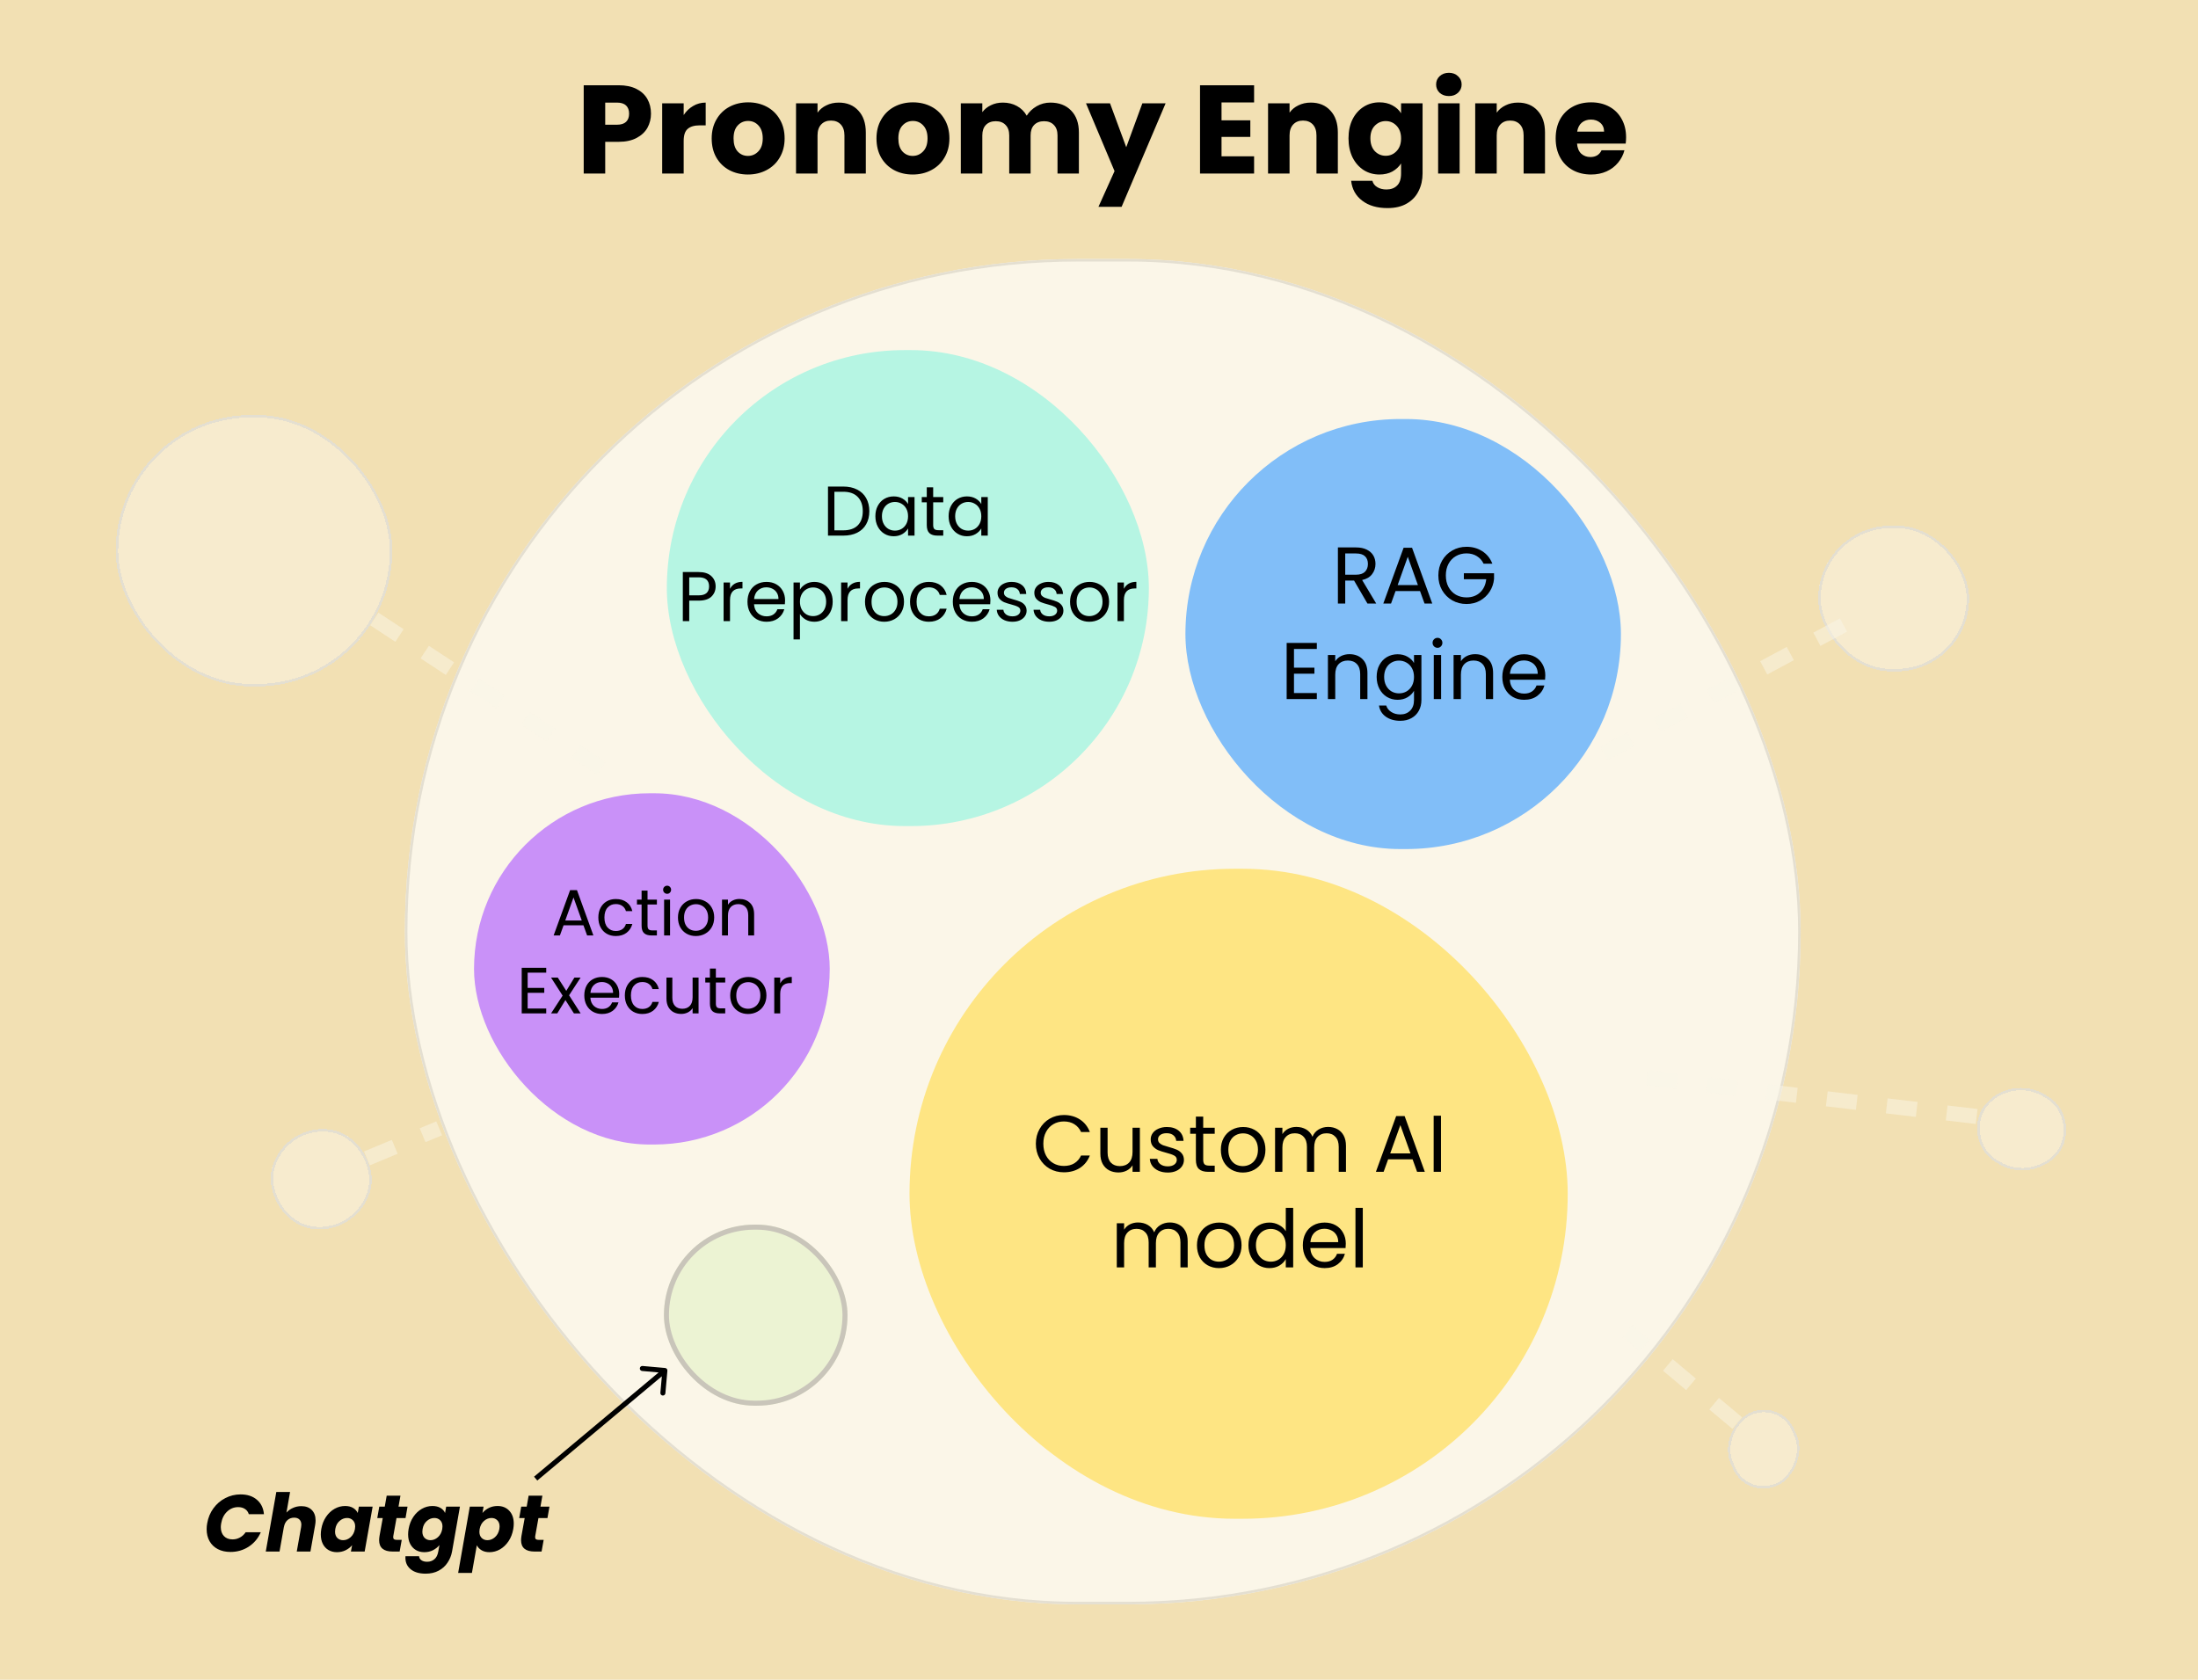 <svg width="874" height="668" viewBox="0 0 874 668" fill="none" xmlns="http://www.w3.org/2000/svg">
<rect width="874" height="668" fill="#F2E0B3"/>
<g opacity="0.7" filter="url(#filter0_d_31277_2918)">
<rect x="161" y="99" width="555" height="535" rx="267.5" fill="white"/>
<rect x="161.5" y="99.5" width="554" height="534" rx="267" stroke="#DEDEDE"/>
</g>
<g opacity="0.7" filter="url(#filter1_d_31277_2918)">
<rect x="723" y="205" width="60" height="58" rx="29" fill="white" fill-opacity="0.5" shape-rendering="crispEdges"/>
<rect x="723.5" y="205.5" width="59" height="57" rx="28.5" stroke="#DEDEDE" shape-rendering="crispEdges"/>
</g>
<g opacity="0.7" filter="url(#filter2_d_31277_2918)">
<rect x="46" y="161" width="110" height="108" rx="54" fill="white" fill-opacity="0.5" shape-rendering="crispEdges"/>
<rect x="46.5" y="161.5" width="109" height="107" rx="53.5" stroke="#DEDEDE" shape-rendering="crispEdges"/>
</g>
<g opacity="0.2" filter="url(#filter3_d_31277_2918)">
<rect x="264" y="483" width="73" height="72" rx="36" fill="#B0E57C"/>
<rect x="265" y="484" width="71" height="70" rx="35" stroke="black" stroke-width="2"/>
</g>
<path d="M82.393 605.736C82.777 603.517 83.599 601.544 84.857 599.816C86.137 598.067 87.716 596.712 89.593 595.752C91.471 594.771 93.497 594.28 95.673 594.28C98.34 594.28 100.494 594.984 102.137 596.392C103.801 597.8 104.74 599.72 104.953 602.152H98.937C98.66 601.235 98.148 600.541 97.401 600.072C96.676 599.581 95.78 599.336 94.713 599.336C93.028 599.336 91.567 599.923 90.329 601.096C89.092 602.248 88.302 603.795 87.961 605.736C87.855 606.333 87.801 606.856 87.801 607.304C87.801 608.797 88.217 609.981 89.049 610.856C89.881 611.731 91.022 612.168 92.473 612.168C93.519 612.168 94.489 611.923 95.385 611.432C96.302 610.941 97.07 610.237 97.689 609.32H103.705C102.638 611.752 101.028 613.672 98.873 615.08C96.719 616.467 94.308 617.16 91.641 617.16C89.721 617.16 88.046 616.787 86.617 616.04C85.188 615.293 84.089 614.237 83.321 612.872C82.553 611.507 82.169 609.917 82.169 608.104C82.169 607.293 82.244 606.504 82.393 605.736ZM119.824 598.952C121.573 598.952 122.949 599.453 123.952 600.456C124.976 601.459 125.488 602.856 125.488 604.648C125.488 605.245 125.424 605.885 125.296 606.568L123.44 617H118L119.728 607.304C119.792 606.941 119.824 606.621 119.824 606.344C119.824 605.448 119.568 604.755 119.056 604.264C118.565 603.773 117.872 603.528 116.976 603.528C115.909 603.528 115.013 603.859 114.288 604.52C113.563 605.181 113.093 606.109 112.88 607.304V607.24L111.152 617H105.68L109.872 593.32H115.344L113.904 601.512C114.608 600.723 115.472 600.104 116.496 599.656C117.52 599.187 118.629 598.952 119.824 598.952ZM127.755 608.04C128.075 606.205 128.704 604.595 129.643 603.208C130.581 601.821 131.712 600.755 133.035 600.008C134.357 599.261 135.755 598.888 137.227 598.888C138.485 598.888 139.541 599.144 140.395 599.656C141.248 600.168 141.867 600.84 142.251 601.672L142.699 599.144H148.171L145.003 617H139.531L140.011 614.472C139.328 615.304 138.464 615.976 137.419 616.488C136.373 617 135.221 617.256 133.963 617.256C132.704 617.256 131.584 616.968 130.603 616.392C129.643 615.816 128.896 615.005 128.363 613.96C127.829 612.893 127.563 611.645 127.563 610.216C127.563 609.533 127.627 608.808 127.755 608.04ZM141.131 608.072C141.195 607.688 141.227 607.336 141.227 607.016C141.227 605.971 140.917 605.149 140.299 604.552C139.701 603.955 138.933 603.656 137.995 603.656C136.907 603.656 135.915 604.051 135.019 604.84C134.123 605.608 133.557 606.675 133.323 608.04C133.259 608.424 133.227 608.776 133.227 609.096C133.227 610.141 133.525 610.973 134.123 611.592C134.741 612.189 135.509 612.488 136.427 612.488C137.515 612.488 138.507 612.093 139.403 611.304C140.299 610.515 140.875 609.437 141.131 608.072ZM156.385 610.856C156.364 610.963 156.353 611.101 156.353 611.272C156.353 611.656 156.46 611.933 156.673 612.104C156.908 612.275 157.281 612.36 157.793 612.36H159.745L158.913 617H156.129C152.545 617 150.753 615.496 150.753 612.488C150.753 612.04 150.807 611.475 150.913 610.792L152.193 603.688H150.017L150.817 599.144H152.993L153.761 594.792H159.233L158.465 599.144H162.049L161.249 603.688H157.665L156.385 610.856ZM171.945 598.888C173.204 598.888 174.271 599.144 175.145 599.656C176.02 600.168 176.628 600.84 176.969 601.672L177.417 599.144H182.889L179.753 616.968C179.455 618.611 178.857 620.093 177.961 621.416C177.087 622.76 175.903 623.827 174.409 624.616C172.937 625.405 171.22 625.8 169.257 625.8C166.612 625.8 164.575 625.171 163.145 623.912C161.716 622.675 161.076 620.989 161.225 618.856H166.633C166.697 619.539 167.007 620.072 167.561 620.456C168.137 620.861 168.895 621.064 169.833 621.064C170.964 621.064 171.924 620.733 172.713 620.072C173.503 619.432 174.025 618.397 174.281 616.968L174.729 614.44C174.047 615.272 173.183 615.955 172.137 616.488C171.113 617 169.972 617.256 168.713 617.256C167.455 617.256 166.335 616.968 165.353 616.392C164.393 615.816 163.636 614.995 163.081 613.928C162.548 612.861 162.281 611.613 162.281 610.184C162.281 609.523 162.345 608.808 162.473 608.04C162.793 606.205 163.423 604.595 164.361 603.208C165.3 601.821 166.431 600.755 167.753 600.008C169.076 599.261 170.473 598.888 171.945 598.888ZM175.849 608.072C175.913 607.688 175.945 607.336 175.945 607.016C175.945 605.971 175.636 605.149 175.017 604.552C174.42 603.955 173.652 603.656 172.713 603.656C171.625 603.656 170.633 604.051 169.737 604.84C168.841 605.608 168.276 606.675 168.041 608.04C167.977 608.424 167.945 608.776 167.945 609.096C167.945 610.141 168.244 610.973 168.841 611.592C169.46 612.189 170.228 612.488 171.145 612.488C172.233 612.488 173.225 612.093 174.121 611.304C175.017 610.515 175.593 609.437 175.849 608.072ZM191.84 601.672C192.523 600.84 193.376 600.168 194.4 599.656C195.445 599.144 196.597 598.888 197.856 598.888C199.776 598.888 201.323 599.517 202.496 600.776C203.691 602.035 204.288 603.741 204.288 605.896C204.288 606.557 204.224 607.272 204.096 608.04C203.776 609.875 203.147 611.496 202.208 612.904C201.269 614.291 200.139 615.368 198.816 616.136C197.493 616.883 196.096 617.256 194.624 617.256C193.387 617.256 192.341 617 191.488 616.488C190.635 615.976 190.005 615.315 189.6 614.504L187.648 625.512H182.176L186.816 599.144H192.288L191.84 601.672ZM198.56 608.04C198.624 607.677 198.656 607.347 198.656 607.048C198.656 605.981 198.347 605.149 197.728 604.552C197.131 603.955 196.363 603.656 195.424 603.656C194.336 603.656 193.344 604.051 192.448 604.84C191.552 605.629 190.976 606.707 190.72 608.072C190.656 608.456 190.624 608.808 190.624 609.128C190.624 610.173 190.923 610.995 191.52 611.592C192.117 612.189 192.885 612.488 193.824 612.488C194.912 612.488 195.904 612.093 196.8 611.304C197.717 610.493 198.304 609.405 198.56 608.04ZM212.823 610.856C212.802 610.963 212.791 611.101 212.791 611.272C212.791 611.656 212.898 611.933 213.111 612.104C213.346 612.275 213.719 612.36 214.231 612.36H216.183L215.351 617H212.567C208.983 617 207.191 615.496 207.191 612.488C207.191 612.04 207.244 611.475 207.351 610.792L208.631 603.688H206.455L207.255 599.144H209.431L210.199 594.792H215.671L214.903 599.144H218.487L217.687 603.688H214.103L212.823 610.856Z" fill="black"/>
<g opacity="0.7" filter="url(#filter4_d_31277_2918)">
<rect x="471.367" y="162.634" width="173.164" height="171.015" rx="85.508" fill="#4DA6FF"/>
</g>
<path d="M543.739 240L538.427 230.88H534.907V240H531.995V217.696H539.195C540.881 217.696 542.299 217.984 543.451 218.56C544.625 219.136 545.499 219.915 546.075 220.896C546.651 221.877 546.939 222.997 546.939 224.256C546.939 225.792 546.491 227.147 545.595 228.32C544.721 229.493 543.398 230.272 541.627 230.656L547.227 240H543.739ZM534.907 228.544H539.195C540.774 228.544 541.958 228.16 542.747 227.392C543.537 226.603 543.931 225.557 543.931 224.256C543.931 222.933 543.537 221.909 542.747 221.184C541.979 220.459 540.795 220.096 539.195 220.096H534.907V228.544ZM564.648 235.04H554.92L553.128 240H550.056L558.12 217.824H561.48L569.512 240H566.44L564.648 235.04ZM563.816 232.672L559.784 221.408L555.752 232.672H563.816ZM589.923 224.16C589.304 222.859 588.408 221.856 587.235 221.152C586.061 220.427 584.696 220.064 583.139 220.064C581.581 220.064 580.173 220.427 578.915 221.152C577.677 221.856 576.696 222.88 575.971 224.224C575.267 225.547 574.915 227.083 574.915 228.832C574.915 230.581 575.267 232.117 575.971 233.44C576.696 234.763 577.677 235.787 578.915 236.512C580.173 237.216 581.581 237.568 583.139 237.568C585.315 237.568 587.107 236.917 588.515 235.616C589.923 234.315 590.744 232.555 590.979 230.336H582.083V227.968H594.083V230.208C593.912 232.043 593.336 233.728 592.355 235.264C591.373 236.779 590.083 237.984 588.483 238.88C586.883 239.755 585.101 240.192 583.139 240.192C581.069 240.192 579.181 239.712 577.475 238.752C575.768 237.771 574.413 236.416 573.411 234.688C572.429 232.96 571.939 231.008 571.939 228.832C571.939 226.656 572.429 224.704 573.411 222.976C574.413 221.227 575.768 219.872 577.475 218.912C579.181 217.931 581.069 217.44 583.139 217.44C585.507 217.44 587.597 218.027 589.411 219.2C591.245 220.373 592.579 222.027 593.411 224.16H589.923ZM514.532 258.064V265.52H522.66V267.92H514.532V275.6H523.62V278H511.62V255.664H523.62V258.064H514.532ZM536.571 260.144C538.704 260.144 540.432 260.795 541.755 262.096C543.077 263.376 543.739 265.232 543.739 267.664V278H540.859V268.08C540.859 266.331 540.421 264.997 539.547 264.08C538.672 263.141 537.477 262.672 535.963 262.672C534.427 262.672 533.2 263.152 532.283 264.112C531.387 265.072 530.939 266.469 530.939 268.304V278H528.027V260.464H530.939V262.96C531.515 262.064 532.293 261.371 533.275 260.88C534.277 260.389 535.376 260.144 536.571 260.144ZM555.727 260.176C557.242 260.176 558.565 260.507 559.695 261.168C560.847 261.829 561.701 262.661 562.255 263.664V260.464H565.199V278.384C565.199 279.984 564.858 281.403 564.175 282.64C563.493 283.899 562.511 284.88 561.231 285.584C559.973 286.288 558.501 286.64 556.815 286.64C554.511 286.64 552.591 286.096 551.055 285.008C549.519 283.92 548.613 282.437 548.335 280.56H551.215C551.535 281.627 552.197 282.48 553.199 283.12C554.202 283.781 555.407 284.112 556.815 284.112C558.415 284.112 559.717 283.611 560.719 282.608C561.743 281.605 562.255 280.197 562.255 278.384V274.704C561.679 275.728 560.826 276.581 559.695 277.264C558.565 277.947 557.242 278.288 555.727 278.288C554.17 278.288 552.751 277.904 551.471 277.136C550.213 276.368 549.221 275.291 548.495 273.904C547.77 272.517 547.407 270.939 547.407 269.168C547.407 267.376 547.77 265.808 548.495 264.464C549.221 263.099 550.213 262.043 551.471 261.296C552.751 260.549 554.17 260.176 555.727 260.176ZM562.255 269.2C562.255 267.877 561.989 266.725 561.455 265.744C560.922 264.763 560.197 264.016 559.279 263.504C558.383 262.971 557.391 262.704 556.303 262.704C555.215 262.704 554.223 262.96 553.327 263.472C552.431 263.984 551.717 264.731 551.183 265.712C550.65 266.693 550.383 267.845 550.383 269.168C550.383 270.512 550.65 271.685 551.183 272.688C551.717 273.669 552.431 274.427 553.327 274.96C554.223 275.472 555.215 275.728 556.303 275.728C557.391 275.728 558.383 275.472 559.279 274.96C560.197 274.427 560.922 273.669 561.455 272.688C561.989 271.685 562.255 270.523 562.255 269.2ZM571.624 257.616C571.07 257.616 570.6 257.424 570.216 257.04C569.832 256.656 569.64 256.187 569.64 255.632C569.64 255.077 569.832 254.608 570.216 254.224C570.6 253.84 571.07 253.648 571.624 253.648C572.158 253.648 572.606 253.84 572.968 254.224C573.352 254.608 573.544 255.077 573.544 255.632C573.544 256.187 573.352 256.656 572.968 257.04C572.606 257.424 572.158 257.616 571.624 257.616ZM573.032 260.464V278H570.12V260.464H573.032ZM586.539 260.144C588.673 260.144 590.401 260.795 591.723 262.096C593.046 263.376 593.707 265.232 593.707 267.664V278H590.827V268.08C590.827 266.331 590.39 264.997 589.515 264.08C588.641 263.141 587.446 262.672 585.931 262.672C584.395 262.672 583.169 263.152 582.251 264.112C581.355 265.072 580.907 266.469 580.907 268.304V278H577.995V260.464H580.907V262.96C581.483 262.064 582.262 261.371 583.243 260.88C584.246 260.389 585.345 260.144 586.539 260.144ZM614.464 268.56C614.464 269.115 614.432 269.701 614.368 270.32H600.352C600.459 272.048 601.045 273.403 602.112 274.384C603.2 275.344 604.512 275.824 606.048 275.824C607.307 275.824 608.352 275.536 609.184 274.96C610.037 274.363 610.635 273.573 610.976 272.592H614.112C613.643 274.277 612.704 275.653 611.296 276.72C609.888 277.765 608.139 278.288 606.048 278.288C604.384 278.288 602.891 277.915 601.568 277.168C600.267 276.421 599.243 275.365 598.496 274C597.749 272.613 597.376 271.013 597.376 269.2C597.376 267.387 597.739 265.797 598.464 264.432C599.189 263.067 600.203 262.021 601.504 261.296C602.827 260.549 604.341 260.176 606.048 260.176C607.712 260.176 609.184 260.539 610.464 261.264C611.744 261.989 612.725 262.992 613.408 264.272C614.112 265.531 614.464 266.96 614.464 268.56ZM611.456 267.952C611.456 266.843 611.211 265.893 610.72 265.104C610.229 264.293 609.557 263.685 608.704 263.28C607.872 262.853 606.944 262.64 605.92 262.64C604.448 262.64 603.189 263.109 602.144 264.048C601.12 264.987 600.533 266.288 600.384 267.952H611.456Z" fill="black"/>
<g opacity="0.7" filter="url(#filter5_d_31277_2918)">
<rect x="361.652" y="341.482" width="261.728" height="258.481" rx="129.241" fill="#FFDE59"/>
</g>
<path d="M411.892 454.832C411.892 452.656 412.382 450.704 413.364 448.976C414.345 447.227 415.678 445.861 417.364 444.88C419.07 443.899 420.958 443.408 423.028 443.408C425.46 443.408 427.582 443.995 429.396 445.168C431.209 446.341 432.532 448.005 433.364 450.16H429.876C429.257 448.816 428.361 447.781 427.188 447.056C426.036 446.331 424.649 445.968 423.028 445.968C421.47 445.968 420.073 446.331 418.836 447.056C417.598 447.781 416.628 448.816 415.924 450.16C415.22 451.483 414.868 453.04 414.868 454.832C414.868 456.603 415.22 458.16 415.924 459.504C416.628 460.827 417.598 461.851 418.836 462.576C420.073 463.301 421.47 463.664 423.028 463.664C424.649 463.664 426.036 463.312 427.188 462.608C428.361 461.883 429.257 460.848 429.876 459.504H433.364C432.532 461.637 431.209 463.291 429.396 464.464C427.582 465.616 425.46 466.192 423.028 466.192C420.958 466.192 419.07 465.712 417.364 464.752C415.678 463.771 414.345 462.416 413.364 460.688C412.382 458.96 411.892 457.008 411.892 454.832ZM453.25 448.464V466H450.338V463.408C449.784 464.304 449.005 465.008 448.002 465.52C447.021 466.011 445.933 466.256 444.738 466.256C443.373 466.256 442.146 465.979 441.058 465.424C439.97 464.848 439.106 463.995 438.466 462.864C437.848 461.733 437.538 460.357 437.538 458.736V448.464H440.418V458.352C440.418 460.08 440.856 461.413 441.73 462.352C442.605 463.269 443.8 463.728 445.314 463.728C446.872 463.728 448.098 463.248 448.994 462.288C449.89 461.328 450.338 459.931 450.338 458.096V448.464H453.25ZM464.375 466.288C463.031 466.288 461.826 466.064 460.759 465.616C459.692 465.147 458.85 464.507 458.231 463.696C457.612 462.864 457.271 461.915 457.207 460.848H460.215C460.3 461.723 460.706 462.437 461.431 462.992C462.178 463.547 463.148 463.824 464.343 463.824C465.452 463.824 466.327 463.579 466.967 463.088C467.607 462.597 467.927 461.979 467.927 461.232C467.927 460.464 467.586 459.899 466.903 459.536C466.22 459.152 465.164 458.779 463.735 458.416C462.434 458.075 461.367 457.733 460.535 457.392C459.724 457.029 459.02 456.507 458.423 455.824C457.847 455.12 457.559 454.203 457.559 453.072C457.559 452.176 457.826 451.355 458.359 450.608C458.892 449.861 459.65 449.275 460.631 448.848C461.612 448.4 462.732 448.176 463.991 448.176C465.932 448.176 467.5 448.667 468.695 449.648C469.89 450.629 470.53 451.973 470.615 453.68H467.703C467.639 452.763 467.266 452.027 466.583 451.472C465.922 450.917 465.026 450.64 463.895 450.64C462.85 450.64 462.018 450.864 461.399 451.312C460.78 451.76 460.471 452.347 460.471 453.072C460.471 453.648 460.652 454.128 461.015 454.512C461.399 454.875 461.868 455.173 462.423 455.408C462.999 455.621 463.788 455.867 464.791 456.144C466.05 456.485 467.074 456.827 467.863 457.168C468.652 457.488 469.324 457.979 469.879 458.64C470.455 459.301 470.754 460.165 470.775 461.232C470.775 462.192 470.508 463.056 469.975 463.824C469.442 464.592 468.684 465.2 467.703 465.648C466.743 466.075 465.634 466.288 464.375 466.288ZM478.438 450.864V461.2C478.438 462.053 478.619 462.661 478.982 463.024C479.345 463.365 479.974 463.536 480.87 463.536H483.014V466H480.39C478.769 466 477.553 465.627 476.742 464.88C475.931 464.133 475.526 462.907 475.526 461.2V450.864H473.254V448.464H475.526V444.048H478.438V448.464H483.014V450.864H478.438ZM494.19 466.288C492.547 466.288 491.054 465.915 489.71 465.168C488.387 464.421 487.342 463.365 486.574 462C485.827 460.613 485.454 459.013 485.454 457.2C485.454 455.408 485.838 453.829 486.606 452.464C487.395 451.077 488.462 450.021 489.806 449.296C491.15 448.549 492.654 448.176 494.318 448.176C495.982 448.176 497.486 448.549 498.83 449.296C500.174 450.021 501.23 451.067 501.998 452.432C502.787 453.797 503.182 455.387 503.182 457.2C503.182 459.013 502.777 460.613 501.966 462C501.177 463.365 500.099 464.421 498.734 465.168C497.369 465.915 495.854 466.288 494.19 466.288ZM494.19 463.728C495.235 463.728 496.217 463.483 497.134 462.992C498.051 462.501 498.787 461.765 499.342 460.784C499.918 459.803 500.206 458.608 500.206 457.2C500.206 455.792 499.929 454.597 499.374 453.616C498.819 452.635 498.094 451.909 497.198 451.44C496.302 450.949 495.331 450.704 494.286 450.704C493.219 450.704 492.238 450.949 491.342 451.44C490.467 451.909 489.763 452.635 489.23 453.616C488.697 454.597 488.43 455.792 488.43 457.2C488.43 458.629 488.686 459.835 489.198 460.816C489.731 461.797 490.435 462.533 491.31 463.024C492.185 463.493 493.145 463.728 494.19 463.728ZM528.099 448.144C529.464 448.144 530.68 448.432 531.747 449.008C532.814 449.563 533.656 450.405 534.275 451.536C534.894 452.667 535.203 454.043 535.203 455.664V466H532.323V456.08C532.323 454.331 531.886 452.997 531.011 452.08C530.158 451.141 528.995 450.672 527.523 450.672C526.008 450.672 524.803 451.163 523.907 452.144C523.011 453.104 522.563 454.501 522.563 456.336V466H519.683V456.08C519.683 454.331 519.246 452.997 518.371 452.08C517.518 451.141 516.355 450.672 514.883 450.672C513.368 450.672 512.163 451.163 511.267 452.144C510.371 453.104 509.923 454.501 509.923 456.336V466H507.011V448.464H509.923V450.992C510.499 450.075 511.267 449.371 512.227 448.88C513.208 448.389 514.286 448.144 515.459 448.144C516.931 448.144 518.232 448.475 519.363 449.136C520.494 449.797 521.336 450.768 521.891 452.048C522.382 450.811 523.192 449.851 524.323 449.168C525.454 448.485 526.712 448.144 528.099 448.144ZM561.695 461.04H551.967L550.175 466H547.103L555.167 443.824H558.527L566.559 466H563.487L561.695 461.04ZM560.863 458.672L556.831 447.408L552.799 458.672H560.863ZM572.985 443.696V466H570.073V443.696H572.985ZM465.161 486.144C466.527 486.144 467.743 486.432 468.809 487.008C469.876 487.563 470.719 488.405 471.337 489.536C471.956 490.667 472.265 492.043 472.265 493.664V504H469.385V494.08C469.385 492.331 468.948 490.997 468.073 490.08C467.22 489.141 466.057 488.672 464.585 488.672C463.071 488.672 461.865 489.163 460.969 490.144C460.073 491.104 459.625 492.501 459.625 494.336V504H456.745V494.08C456.745 492.331 456.308 490.997 455.433 490.08C454.58 489.141 453.417 488.672 451.945 488.672C450.431 488.672 449.225 489.163 448.329 490.144C447.433 491.104 446.985 492.501 446.985 494.336V504H444.073V486.464H446.985V488.992C447.561 488.075 448.329 487.371 449.289 486.88C450.271 486.389 451.348 486.144 452.521 486.144C453.993 486.144 455.295 486.475 456.425 487.136C457.556 487.797 458.399 488.768 458.953 490.048C459.444 488.811 460.255 487.851 461.385 487.168C462.516 486.485 463.775 486.144 465.161 486.144ZM484.69 504.288C483.047 504.288 481.554 503.915 480.21 503.168C478.887 502.421 477.842 501.365 477.074 500C476.327 498.613 475.954 497.013 475.954 495.2C475.954 493.408 476.338 491.829 477.106 490.464C477.895 489.077 478.962 488.021 480.306 487.296C481.65 486.549 483.154 486.176 484.818 486.176C486.482 486.176 487.986 486.549 489.33 487.296C490.674 488.021 491.73 489.067 492.498 490.432C493.287 491.797 493.682 493.387 493.682 495.2C493.682 497.013 493.277 498.613 492.466 500C491.677 501.365 490.599 502.421 489.234 503.168C487.869 503.915 486.354 504.288 484.69 504.288ZM484.69 501.728C485.735 501.728 486.717 501.483 487.634 500.992C488.551 500.501 489.287 499.765 489.842 498.784C490.418 497.803 490.706 496.608 490.706 495.2C490.706 493.792 490.429 492.597 489.874 491.616C489.319 490.635 488.594 489.909 487.698 489.44C486.802 488.949 485.831 488.704 484.786 488.704C483.719 488.704 482.738 488.949 481.842 489.44C480.967 489.909 480.263 490.635 479.73 491.616C479.197 492.597 478.93 493.792 478.93 495.2C478.93 496.629 479.186 497.835 479.698 498.816C480.231 499.797 480.935 500.533 481.81 501.024C482.685 501.493 483.645 501.728 484.69 501.728ZM496.423 495.168C496.423 493.376 496.786 491.808 497.511 490.464C498.236 489.099 499.228 488.043 500.487 487.296C501.767 486.549 503.196 486.176 504.775 486.176C506.14 486.176 507.41 486.496 508.583 487.136C509.756 487.755 510.652 488.576 511.271 489.6V480.32H514.215V504H511.271V500.704C510.695 501.749 509.842 502.613 508.711 503.296C507.58 503.957 506.258 504.288 504.743 504.288C503.186 504.288 501.767 503.904 500.487 503.136C499.228 502.368 498.236 501.291 497.511 499.904C496.786 498.517 496.423 496.939 496.423 495.168ZM511.271 495.2C511.271 493.877 511.004 492.725 510.471 491.744C509.938 490.763 509.212 490.016 508.295 489.504C507.399 488.971 506.407 488.704 505.319 488.704C504.231 488.704 503.239 488.96 502.343 489.472C501.447 489.984 500.732 490.731 500.199 491.712C499.666 492.693 499.399 493.845 499.399 495.168C499.399 496.512 499.666 497.685 500.199 498.688C500.732 499.669 501.447 500.427 502.343 500.96C503.239 501.472 504.231 501.728 505.319 501.728C506.407 501.728 507.399 501.472 508.295 500.96C509.212 500.427 509.938 499.669 510.471 498.688C511.004 497.685 511.271 496.523 511.271 495.2ZM535.136 494.56C535.136 495.115 535.104 495.701 535.04 496.32H521.024C521.131 498.048 521.717 499.403 522.784 500.384C523.872 501.344 525.184 501.824 526.72 501.824C527.979 501.824 529.024 501.536 529.856 500.96C530.709 500.363 531.307 499.573 531.648 498.592H534.784C534.315 500.277 533.376 501.653 531.968 502.72C530.56 503.765 528.811 504.288 526.72 504.288C525.056 504.288 523.563 503.915 522.24 503.168C520.939 502.421 519.915 501.365 519.168 500C518.421 498.613 518.048 497.013 518.048 495.2C518.048 493.387 518.411 491.797 519.136 490.432C519.861 489.067 520.875 488.021 522.176 487.296C523.499 486.549 525.013 486.176 526.72 486.176C528.384 486.176 529.856 486.539 531.136 487.264C532.416 487.989 533.397 488.992 534.08 490.272C534.784 491.531 535.136 492.96 535.136 494.56ZM532.128 493.952C532.128 492.843 531.883 491.893 531.392 491.104C530.901 490.293 530.229 489.685 529.376 489.28C528.544 488.853 527.616 488.64 526.592 488.64C525.12 488.64 523.861 489.109 522.816 490.048C521.792 490.987 521.205 492.288 521.056 493.952H532.128ZM541.892 480.32V504H538.98V480.32H541.892Z" fill="black"/>
<g opacity="0.7" filter="url(#filter6_d_31277_2918)">
<rect x="188.489" y="311.456" width="141.439" height="139.684" rx="69.842" fill="#B366FF"/>
</g>
<g opacity="0.7" filter="url(#filter7_d_31277_2918)">
<rect x="265.157" y="135.219" width="191.67" height="189.292" rx="94.646" fill="#98F5E1"/>
</g>
<path d="M265.377 545.088C265.425 544.538 265.019 544.053 264.469 544.004L255.504 543.208C254.954 543.159 254.468 543.565 254.42 544.115C254.371 544.665 254.777 545.151 255.327 545.2L263.296 545.907L262.588 553.876C262.54 554.426 262.946 554.912 263.496 554.961C264.046 555.009 264.532 554.603 264.581 554.053L265.377 545.088ZM213 588L213.642 588.767L265.022 545.767L264.38 545L263.739 544.233L212.358 587.233L213 588Z" fill="black"/>
<path d="M258.853 45.2C258.853 47.233 258.386 49.1 257.453 50.8C256.52 52.467 255.086 53.817 253.153 54.85C251.22 55.883 248.82 56.4 245.953 56.4H240.653V69H232.103V33.9H245.953C248.753 33.9 251.12 34.383 253.053 35.35C254.986 36.317 256.436 37.65 257.403 39.35C258.37 41.05 258.853 43 258.853 45.2ZM245.303 49.6C246.936 49.6 248.153 49.217 248.953 48.45C249.753 47.683 250.153 46.6 250.153 45.2C250.153 43.8 249.753 42.717 248.953 41.95C248.153 41.183 246.936 40.8 245.303 40.8H240.653V49.6H245.303ZM271.854 45.75C272.854 44.217 274.104 43.017 275.604 42.15C277.104 41.25 278.771 40.8 280.604 40.8V49.85H278.254C276.121 49.85 274.521 50.317 273.454 51.25C272.387 52.15 271.854 53.75 271.854 56.05V69H263.304V41.1H271.854V45.75ZM297.391 69.4C294.657 69.4 292.191 68.817 289.991 67.65C287.824 66.483 286.107 64.817 284.841 62.65C283.607 60.483 282.991 57.95 282.991 55.05C282.991 52.183 283.624 49.667 284.891 47.5C286.157 45.3 287.891 43.617 290.091 42.45C292.291 41.283 294.757 40.7 297.491 40.7C300.224 40.7 302.691 41.283 304.891 42.45C307.091 43.617 308.824 45.3 310.091 47.5C311.357 49.667 311.991 52.183 311.991 55.05C311.991 57.917 311.341 60.45 310.041 62.65C308.774 64.817 307.024 66.483 304.791 67.65C302.591 68.817 300.124 69.4 297.391 69.4ZM297.391 62C299.024 62 300.407 61.4 301.541 60.2C302.707 59 303.291 57.283 303.291 55.05C303.291 52.817 302.724 51.1 301.591 49.9C300.491 48.7 299.124 48.1 297.491 48.1C295.824 48.1 294.441 48.7 293.341 49.9C292.241 51.067 291.691 52.783 291.691 55.05C291.691 57.283 292.224 59 293.291 60.2C294.391 61.4 295.757 62 297.391 62ZM333.527 40.8C336.793 40.8 339.393 41.867 341.327 44C343.293 46.1 344.277 49 344.277 52.7V69H335.777V53.85C335.777 51.983 335.293 50.533 334.327 49.5C333.36 48.467 332.06 47.95 330.427 47.95C328.793 47.95 327.493 48.467 326.527 49.5C325.56 50.533 325.077 51.983 325.077 53.85V69H316.527V41.1H325.077V44.8C325.943 43.567 327.11 42.6 328.577 41.9C330.043 41.167 331.693 40.8 333.527 40.8ZM362.918 69.4C360.185 69.4 357.718 68.817 355.518 67.65C353.351 66.483 351.635 64.817 350.368 62.65C349.135 60.483 348.518 57.95 348.518 55.05C348.518 52.183 349.151 49.667 350.418 47.5C351.685 45.3 353.418 43.617 355.618 42.45C357.818 41.283 360.285 40.7 363.018 40.7C365.751 40.7 368.218 41.283 370.418 42.45C372.618 43.617 374.351 45.3 375.618 47.5C376.885 49.667 377.518 52.183 377.518 55.05C377.518 57.917 376.868 60.45 375.568 62.65C374.301 64.817 372.551 66.483 370.318 67.65C368.118 68.817 365.651 69.4 362.918 69.4ZM362.918 62C364.551 62 365.935 61.4 367.068 60.2C368.235 59 368.818 57.283 368.818 55.05C368.818 52.817 368.251 51.1 367.118 49.9C366.018 48.7 364.651 48.1 363.018 48.1C361.351 48.1 359.968 48.7 358.868 49.9C357.768 51.067 357.218 52.783 357.218 55.05C357.218 57.283 357.751 59 358.818 60.2C359.918 61.4 361.285 62 362.918 62ZM417.654 40.8C421.121 40.8 423.871 41.85 425.904 43.95C427.971 46.05 429.004 48.967 429.004 52.7V69H420.504V53.85C420.504 52.05 420.021 50.667 419.054 49.7C418.121 48.7 416.821 48.2 415.154 48.2C413.487 48.2 412.171 48.7 411.204 49.7C410.271 50.667 409.804 52.05 409.804 53.85V69H401.304V53.85C401.304 52.05 400.821 50.667 399.854 49.7C398.921 48.7 397.621 48.2 395.954 48.2C394.287 48.2 392.971 48.7 392.004 49.7C391.071 50.667 390.604 52.05 390.604 53.85V69H382.054V41.1H390.604V44.6C391.471 43.433 392.604 42.517 394.004 41.85C395.404 41.15 396.987 40.8 398.754 40.8C400.854 40.8 402.721 41.25 404.354 42.15C406.021 43.05 407.321 44.333 408.254 46C409.221 44.467 410.537 43.217 412.204 42.25C413.871 41.283 415.687 40.8 417.654 40.8ZM463.484 41.1L445.984 82.25H436.784L443.184 68.05L431.834 41.1H441.384L447.834 58.55L454.234 41.1H463.484ZM485.721 40.75V47.85H497.171V54.45H485.721V62.15H498.671V69H477.171V33.9H498.671V40.75H485.721ZM521.222 40.8C524.489 40.8 527.089 41.867 529.022 44C530.989 46.1 531.972 49 531.972 52.7V69H523.472V53.85C523.472 51.983 522.989 50.533 522.022 49.5C521.055 48.467 519.755 47.95 518.122 47.95C516.489 47.95 515.189 48.467 514.222 49.5C513.255 50.533 512.772 51.983 512.772 53.85V69H504.222V41.1H512.772V44.8C513.639 43.567 514.805 42.6 516.272 41.9C517.739 41.167 519.389 40.8 521.222 40.8ZM548.513 40.7C550.48 40.7 552.197 41.1 553.663 41.9C555.163 42.7 556.313 43.75 557.113 45.05V41.1H565.663V68.95C565.663 71.517 565.147 73.833 564.113 75.9C563.113 78 561.563 79.667 559.463 80.9C557.397 82.133 554.813 82.75 551.713 82.75C547.58 82.75 544.23 81.767 541.663 79.8C539.097 77.867 537.63 75.233 537.263 71.9H545.713C545.98 72.967 546.613 73.8 547.613 74.4C548.613 75.033 549.847 75.35 551.313 75.35C553.08 75.35 554.48 74.833 555.513 73.8C556.58 72.8 557.113 71.183 557.113 68.95V65C556.28 66.3 555.13 67.367 553.663 68.2C552.197 69 550.48 69.4 548.513 69.4C546.213 69.4 544.13 68.817 542.263 67.65C540.397 66.45 538.913 64.767 537.813 62.6C536.747 60.4 536.213 57.867 536.213 55C536.213 52.133 536.747 49.617 537.813 47.45C538.913 45.283 540.397 43.617 542.263 42.45C544.13 41.283 546.213 40.7 548.513 40.7ZM557.113 55.05C557.113 52.917 556.513 51.233 555.313 50C554.147 48.767 552.713 48.15 551.013 48.15C549.313 48.15 547.863 48.767 546.663 50C545.497 51.2 544.913 52.867 544.913 55C544.913 57.133 545.497 58.833 546.663 60.1C547.863 61.333 549.313 61.95 551.013 61.95C552.713 61.95 554.147 61.333 555.313 60.1C556.513 58.867 557.113 57.183 557.113 55.05ZM576.149 38.2C574.649 38.2 573.416 37.767 572.449 36.9C571.516 36 571.049 34.9 571.049 33.6C571.049 32.267 571.516 31.167 572.449 30.3C573.416 29.4 574.649 28.95 576.149 28.95C577.616 28.95 578.816 29.4 579.749 30.3C580.716 31.167 581.199 32.267 581.199 33.6C581.199 34.9 580.716 36 579.749 36.9C578.816 37.767 577.616 38.2 576.149 38.2ZM580.399 41.1V69H571.849V41.1H580.399ZM603.595 40.8C606.862 40.8 609.462 41.867 611.395 44C613.362 46.1 614.345 49 614.345 52.7V69H605.845V53.85C605.845 51.983 605.362 50.533 604.395 49.5C603.428 48.467 602.128 47.95 600.495 47.95C598.862 47.95 597.562 48.467 596.595 49.5C595.628 50.533 595.145 51.983 595.145 53.85V69H586.595V41.1H595.145V44.8C596.012 43.567 597.178 42.6 598.645 41.9C600.112 41.167 601.762 40.8 603.595 40.8ZM646.587 54.6C646.587 55.4 646.537 56.233 646.437 57.1H627.087C627.22 58.833 627.77 60.167 628.737 61.1C629.737 62 630.953 62.45 632.387 62.45C634.52 62.45 636.003 61.55 636.837 59.75H645.937C645.47 61.583 644.62 63.233 643.387 64.7C642.187 66.167 640.67 67.317 638.837 68.15C637.003 68.983 634.953 69.4 632.687 69.4C629.953 69.4 627.52 68.817 625.387 67.65C623.253 66.483 621.587 64.817 620.387 62.65C619.187 60.483 618.587 57.95 618.587 55.05C618.587 52.15 619.17 49.617 620.337 47.45C621.537 45.283 623.203 43.617 625.337 42.45C627.47 41.283 629.92 40.7 632.687 40.7C635.387 40.7 637.787 41.267 639.887 42.4C641.987 43.533 643.62 45.15 644.787 47.25C645.987 49.35 646.587 51.8 646.587 54.6ZM637.837 52.35C637.837 50.883 637.337 49.717 636.337 48.85C635.337 47.983 634.087 47.55 632.587 47.55C631.153 47.55 629.937 47.967 628.937 48.8C627.97 49.633 627.37 50.817 627.137 52.35H637.837Z" fill="black"/>
<path d="M335.312 193.484C337.44 193.484 339.279 193.885 340.828 194.688C342.396 195.472 343.591 196.601 344.412 198.076C345.252 199.551 345.672 201.287 345.672 203.284C345.672 205.281 345.252 207.017 344.412 208.492C343.591 209.948 342.396 211.068 340.828 211.852C339.279 212.617 337.44 213 335.312 213H329.236V193.484H335.312ZM335.312 210.9C337.832 210.9 339.755 210.237 341.08 208.912C342.405 207.568 343.068 205.692 343.068 203.284C343.068 200.857 342.396 198.963 341.052 197.6C339.727 196.237 337.813 195.556 335.312 195.556H331.784V210.9H335.312ZM348.081 205.272C348.081 203.704 348.398 202.332 349.033 201.156C349.668 199.961 350.536 199.037 351.637 198.384C352.757 197.731 353.998 197.404 355.361 197.404C356.705 197.404 357.872 197.693 358.861 198.272C359.85 198.851 360.588 199.579 361.073 200.456V197.656H363.649V213H361.073V210.144C360.569 211.04 359.813 211.787 358.805 212.384C357.816 212.963 356.658 213.252 355.333 213.252C353.97 213.252 352.738 212.916 351.637 212.244C350.536 211.572 349.668 210.629 349.033 209.416C348.398 208.203 348.081 206.821 348.081 205.272ZM361.073 205.3C361.073 204.143 360.84 203.135 360.373 202.276C359.906 201.417 359.272 200.764 358.469 200.316C357.685 199.849 356.817 199.616 355.865 199.616C354.913 199.616 354.045 199.84 353.261 200.288C352.477 200.736 351.852 201.389 351.385 202.248C350.918 203.107 350.685 204.115 350.685 205.272C350.685 206.448 350.918 207.475 351.385 208.352C351.852 209.211 352.477 209.873 353.261 210.34C354.045 210.788 354.913 211.012 355.865 211.012C356.817 211.012 357.685 210.788 358.469 210.34C359.272 209.873 359.906 209.211 360.373 208.352C360.84 207.475 361.073 206.457 361.073 205.3ZM371.063 199.756V208.8C371.063 209.547 371.221 210.079 371.539 210.396C371.856 210.695 372.407 210.844 373.191 210.844H375.067V213H372.771C371.352 213 370.288 212.673 369.579 212.02C368.869 211.367 368.515 210.293 368.515 208.8V199.756H366.527V197.656H368.515V193.792H371.063V197.656H375.067V199.756H371.063ZM377.202 205.272C377.202 203.704 377.519 202.332 378.154 201.156C378.789 199.961 379.657 199.037 380.758 198.384C381.878 197.731 383.119 197.404 384.482 197.404C385.826 197.404 386.993 197.693 387.982 198.272C388.971 198.851 389.709 199.579 390.194 200.456V197.656H392.77V213H390.194V210.144C389.69 211.04 388.934 211.787 387.926 212.384C386.937 212.963 385.779 213.252 384.454 213.252C383.091 213.252 381.859 212.916 380.758 212.244C379.657 211.572 378.789 210.629 378.154 209.416C377.519 208.203 377.202 206.821 377.202 205.272ZM390.194 205.3C390.194 204.143 389.961 203.135 389.494 202.276C389.027 201.417 388.393 200.764 387.59 200.316C386.806 199.849 385.938 199.616 384.986 199.616C384.034 199.616 383.166 199.84 382.382 200.288C381.598 200.736 380.973 201.389 380.506 202.248C380.039 203.107 379.806 204.115 379.806 205.272C379.806 206.448 380.039 207.475 380.506 208.352C380.973 209.211 381.598 209.873 382.382 210.34C383.166 210.788 384.034 211.012 384.986 211.012C385.938 211.012 386.806 210.788 387.59 210.34C388.393 209.873 389.027 209.211 389.494 208.352C389.961 207.475 390.194 206.457 390.194 205.3ZM284.561 233.196C284.561 234.82 284.001 236.173 282.881 237.256C281.78 238.32 280.091 238.852 277.813 238.852H274.061V247H271.513V227.484H277.813C280.016 227.484 281.687 228.016 282.825 229.08C283.983 230.144 284.561 231.516 284.561 233.196ZM277.813 236.752C279.232 236.752 280.277 236.444 280.949 235.828C281.621 235.212 281.957 234.335 281.957 233.196C281.957 230.788 280.576 229.584 277.813 229.584H274.061V236.752H277.813ZM290.276 234.148C290.724 233.271 291.359 232.589 292.18 232.104C293.02 231.619 294.038 231.376 295.232 231.376V234.008H294.56C291.704 234.008 290.276 235.557 290.276 238.656V247H287.728V231.656H290.276V234.148ZM312.174 238.74C312.174 239.225 312.146 239.739 312.09 240.28H299.826C299.919 241.792 300.432 242.977 301.366 243.836C302.318 244.676 303.466 245.096 304.81 245.096C305.911 245.096 306.826 244.844 307.554 244.34C308.3 243.817 308.823 243.127 309.122 242.268H311.866C311.455 243.743 310.634 244.947 309.402 245.88C308.17 246.795 306.639 247.252 304.81 247.252C303.354 247.252 302.047 246.925 300.89 246.272C299.751 245.619 298.855 244.695 298.202 243.5C297.548 242.287 297.222 240.887 297.222 239.3C297.222 237.713 297.539 236.323 298.174 235.128C298.808 233.933 299.695 233.019 300.834 232.384C301.991 231.731 303.316 231.404 304.81 231.404C306.266 231.404 307.554 231.721 308.674 232.356C309.794 232.991 310.652 233.868 311.25 234.988C311.866 236.089 312.174 237.34 312.174 238.74ZM309.542 238.208C309.542 237.237 309.327 236.407 308.898 235.716C308.468 235.007 307.88 234.475 307.134 234.12C306.406 233.747 305.594 233.56 304.698 233.56C303.41 233.56 302.308 233.971 301.394 234.792C300.498 235.613 299.984 236.752 299.854 238.208H309.542ZM318.085 234.484C318.589 233.607 319.336 232.879 320.325 232.3C321.333 231.703 322.5 231.404 323.825 231.404C325.188 231.404 326.42 231.731 327.521 232.384C328.641 233.037 329.518 233.961 330.153 235.156C330.788 236.332 331.105 237.704 331.105 239.272C331.105 240.821 330.788 242.203 330.153 243.416C329.518 244.629 328.641 245.572 327.521 246.244C326.42 246.916 325.188 247.252 323.825 247.252C322.518 247.252 321.361 246.963 320.353 246.384C319.364 245.787 318.608 245.049 318.085 244.172V254.28H315.537V231.656H318.085V234.484ZM328.501 239.272C328.501 238.115 328.268 237.107 327.801 236.248C327.334 235.389 326.7 234.736 325.897 234.288C325.113 233.84 324.245 233.616 323.293 233.616C322.36 233.616 321.492 233.849 320.689 234.316C319.905 234.764 319.27 235.427 318.785 236.304C318.318 237.163 318.085 238.161 318.085 239.3C318.085 240.457 318.318 241.475 318.785 242.352C319.27 243.211 319.905 243.873 320.689 244.34C321.492 244.788 322.36 245.012 323.293 245.012C324.245 245.012 325.113 244.788 325.897 244.34C326.7 243.873 327.334 243.211 327.801 242.352C328.268 241.475 328.501 240.448 328.501 239.272ZM337.007 234.148C337.455 233.271 338.089 232.589 338.911 232.104C339.751 231.619 340.768 231.376 341.963 231.376V234.008H341.291C338.435 234.008 337.007 235.557 337.007 238.656V247H334.459V231.656H337.007V234.148ZM351.596 247.252C350.159 247.252 348.852 246.925 347.676 246.272C346.519 245.619 345.604 244.695 344.932 243.5C344.279 242.287 343.952 240.887 343.952 239.3C343.952 237.732 344.288 236.351 344.96 235.156C345.651 233.943 346.584 233.019 347.76 232.384C348.936 231.731 350.252 231.404 351.708 231.404C353.164 231.404 354.48 231.731 355.656 232.384C356.832 233.019 357.756 233.933 358.428 235.128C359.119 236.323 359.464 237.713 359.464 239.3C359.464 240.887 359.109 242.287 358.4 243.5C357.709 244.695 356.767 245.619 355.572 246.272C354.377 246.925 353.052 247.252 351.596 247.252ZM351.596 245.012C352.511 245.012 353.369 244.797 354.172 244.368C354.975 243.939 355.619 243.295 356.104 242.436C356.608 241.577 356.86 240.532 356.86 239.3C356.86 238.068 356.617 237.023 356.132 236.164C355.647 235.305 355.012 234.671 354.228 234.26C353.444 233.831 352.595 233.616 351.68 233.616C350.747 233.616 349.888 233.831 349.104 234.26C348.339 234.671 347.723 235.305 347.256 236.164C346.789 237.023 346.556 238.068 346.556 239.3C346.556 240.551 346.78 241.605 347.228 242.464C347.695 243.323 348.311 243.967 349.076 244.396C349.841 244.807 350.681 245.012 351.596 245.012ZM361.862 239.3C361.862 237.713 362.18 236.332 362.814 235.156C363.449 233.961 364.326 233.037 365.446 232.384C366.585 231.731 367.882 231.404 369.338 231.404C371.224 231.404 372.773 231.861 373.986 232.776C375.218 233.691 376.03 234.96 376.422 236.584H373.678C373.417 235.651 372.904 234.913 372.138 234.372C371.392 233.831 370.458 233.56 369.338 233.56C367.882 233.56 366.706 234.064 365.81 235.072C364.914 236.061 364.466 237.471 364.466 239.3C364.466 241.148 364.914 242.576 365.81 243.584C366.706 244.592 367.882 245.096 369.338 245.096C370.458 245.096 371.392 244.835 372.138 244.312C372.885 243.789 373.398 243.043 373.678 242.072H376.422C376.012 243.64 375.19 244.9 373.958 245.852C372.726 246.785 371.186 247.252 369.338 247.252C367.882 247.252 366.585 246.925 365.446 246.272C364.326 245.619 363.449 244.695 362.814 243.5C362.18 242.305 361.862 240.905 361.862 239.3ZM393.822 238.74C393.822 239.225 393.794 239.739 393.738 240.28H381.474C381.567 241.792 382.081 242.977 383.014 243.836C383.966 244.676 385.114 245.096 386.458 245.096C387.559 245.096 388.474 244.844 389.202 244.34C389.949 243.817 390.471 243.127 390.77 242.268H393.514C393.103 243.743 392.282 244.947 391.05 245.88C389.818 246.795 388.287 247.252 386.458 247.252C385.002 247.252 383.695 246.925 382.538 246.272C381.399 245.619 380.503 244.695 379.85 243.5C379.197 242.287 378.87 240.887 378.87 239.3C378.87 237.713 379.187 236.323 379.822 235.128C380.457 233.933 381.343 233.019 382.482 232.384C383.639 231.731 384.965 231.404 386.458 231.404C387.914 231.404 389.202 231.721 390.322 232.356C391.442 232.991 392.301 233.868 392.898 234.988C393.514 236.089 393.822 237.34 393.822 238.74ZM391.19 238.208C391.19 237.237 390.975 236.407 390.546 235.716C390.117 235.007 389.529 234.475 388.782 234.12C388.054 233.747 387.242 233.56 386.346 233.56C385.058 233.56 383.957 233.971 383.042 234.792C382.146 235.613 381.633 236.752 381.502 238.208H391.19ZM402.617 247.252C401.441 247.252 400.387 247.056 399.453 246.664C398.52 246.253 397.783 245.693 397.241 244.984C396.7 244.256 396.401 243.425 396.345 242.492H398.977C399.052 243.257 399.407 243.883 400.041 244.368C400.695 244.853 401.544 245.096 402.589 245.096C403.56 245.096 404.325 244.881 404.885 244.452C405.445 244.023 405.725 243.481 405.725 242.828C405.725 242.156 405.427 241.661 404.829 241.344C404.232 241.008 403.308 240.681 402.057 240.364C400.919 240.065 399.985 239.767 399.257 239.468C398.548 239.151 397.932 238.693 397.409 238.096C396.905 237.48 396.653 236.677 396.653 235.688C396.653 234.904 396.887 234.185 397.353 233.532C397.82 232.879 398.483 232.365 399.341 231.992C400.2 231.6 401.18 231.404 402.281 231.404C403.98 231.404 405.352 231.833 406.397 232.692C407.443 233.551 408.003 234.727 408.077 236.22H405.529C405.473 235.417 405.147 234.773 404.549 234.288C403.971 233.803 403.187 233.56 402.197 233.56C401.283 233.56 400.555 233.756 400.013 234.148C399.472 234.54 399.201 235.053 399.201 235.688C399.201 236.192 399.36 236.612 399.677 236.948C400.013 237.265 400.424 237.527 400.909 237.732C401.413 237.919 402.104 238.133 402.981 238.376C404.083 238.675 404.979 238.973 405.669 239.272C406.36 239.552 406.948 239.981 407.433 240.56C407.937 241.139 408.199 241.895 408.217 242.828C408.217 243.668 407.984 244.424 407.517 245.096C407.051 245.768 406.388 246.3 405.529 246.692C404.689 247.065 403.719 247.252 402.617 247.252ZM417.246 247.252C416.07 247.252 415.016 247.056 414.082 246.664C413.149 246.253 412.412 245.693 411.87 244.984C411.329 244.256 411.03 243.425 410.974 242.492H413.606C413.681 243.257 414.036 243.883 414.67 244.368C415.324 244.853 416.173 245.096 417.218 245.096C418.189 245.096 418.954 244.881 419.514 244.452C420.074 244.023 420.354 243.481 420.354 242.828C420.354 242.156 420.056 241.661 419.458 241.344C418.861 241.008 417.937 240.681 416.686 240.364C415.548 240.065 414.614 239.767 413.886 239.468C413.177 239.151 412.561 238.693 412.038 238.096C411.534 237.48 411.282 236.677 411.282 235.688C411.282 234.904 411.516 234.185 411.982 233.532C412.449 232.879 413.112 232.365 413.97 231.992C414.829 231.6 415.809 231.404 416.91 231.404C418.609 231.404 419.981 231.833 421.026 232.692C422.072 233.551 422.632 234.727 422.706 236.22H420.158C420.102 235.417 419.776 234.773 419.178 234.288C418.6 233.803 417.816 233.56 416.826 233.56C415.912 233.56 415.184 233.756 414.642 234.148C414.101 234.54 413.83 235.053 413.83 235.688C413.83 236.192 413.989 236.612 414.306 236.948C414.642 237.265 415.053 237.527 415.538 237.732C416.042 237.919 416.733 238.133 417.61 238.376C418.712 238.675 419.608 238.973 420.298 239.272C420.989 239.552 421.577 239.981 422.062 240.56C422.566 241.139 422.828 241.895 422.846 242.828C422.846 243.668 422.613 244.424 422.146 245.096C421.68 245.768 421.017 246.3 420.158 246.692C419.318 247.065 418.348 247.252 417.246 247.252ZM433.135 247.252C431.698 247.252 430.391 246.925 429.215 246.272C428.058 245.619 427.143 244.695 426.471 243.5C425.818 242.287 425.491 240.887 425.491 239.3C425.491 237.732 425.827 236.351 426.499 235.156C427.19 233.943 428.123 233.019 429.299 232.384C430.475 231.731 431.791 231.404 433.247 231.404C434.703 231.404 436.019 231.731 437.195 232.384C438.371 233.019 439.295 233.933 439.967 235.128C440.658 236.323 441.003 237.713 441.003 239.3C441.003 240.887 440.648 242.287 439.939 243.5C439.248 244.695 438.306 245.619 437.111 246.272C435.916 246.925 434.591 247.252 433.135 247.252ZM433.135 245.012C434.05 245.012 434.908 244.797 435.711 244.368C436.514 243.939 437.158 243.295 437.643 242.436C438.147 241.577 438.399 240.532 438.399 239.3C438.399 238.068 438.156 237.023 437.671 236.164C437.186 235.305 436.551 234.671 435.767 234.26C434.983 233.831 434.134 233.616 433.219 233.616C432.286 233.616 431.427 233.831 430.643 234.26C429.878 234.671 429.262 235.305 428.795 236.164C428.328 237.023 428.095 238.068 428.095 239.3C428.095 240.551 428.319 241.605 428.767 242.464C429.234 243.323 429.85 243.967 430.615 244.396C431.38 244.807 432.22 245.012 433.135 245.012ZM446.901 234.148C447.349 233.271 447.984 232.589 448.805 232.104C449.645 231.619 450.663 231.376 451.857 231.376V234.008H451.185C448.329 234.008 446.901 235.557 446.901 238.656V247H444.353V231.656H446.901V234.148Z" fill="black"/>
<path d="M733.024 248.549L632.721 302.411" stroke="#FBF6E8" stroke-opacity="0.5" stroke-width="6" stroke-dasharray="12 12"/>
<g opacity="0.7" filter="url(#filter8_d_31277_2918)">
<rect width="35.171" height="33.274" rx="16.637" transform="matrix(0.853 0.522 -0.598 0.801 798.828 422.519)" fill="white" fill-opacity="0.5" shape-rendering="crispEdges"/>
<rect x="0.128" y="0.662" width="34.171" height="32.274" rx="16.137" transform="matrix(0.853 0.522 -0.598 0.801 799.243 422.583)" stroke="#DEDEDE" shape-rendering="crispEdges"/>
</g>
<path d="M785.986 443.989L648.897 427.829" stroke="#FBF6E8" stroke-opacity="0.5" stroke-width="6" stroke-dasharray="12 12"/>
<path d="M239.093 305.432L146.302 244.478" stroke="#FBF6E8" stroke-opacity="0.5" stroke-width="6" stroke-dasharray="12 12"/>
<g opacity="0.7" filter="url(#filter9_d_31277_2918)">
<rect width="40.157" height="40.154" rx="20.077" transform="matrix(-0.987 -0.162 0.195 -0.981 143.627 487.886)" fill="white" fill-opacity="0.5" shape-rendering="crispEdges"/>
<rect x="-0.396" y="-0.571" width="39.157" height="39.154" rx="19.577" transform="matrix(-0.987 -0.162 0.195 -0.981 142.952 486.69)" stroke="#DEDEDE" shape-rendering="crispEdges"/>
</g>
<path d="M145.886 460.667L174.639 448.7" stroke="#FBF6E8" stroke-opacity="0.5" stroke-width="6" stroke-dasharray="12 12"/>
<g opacity="0.7" filter="url(#filter10_d_31277_2918)">
<rect width="30.867" height="28.573" rx="14.286" transform="matrix(0.382 0.924 -0.897 0.443 708.213 551.697)" fill="white" fill-opacity="0.5" shape-rendering="crispEdges"/>
<rect x="-0.257" y="0.684" width="29.867" height="27.573" rx="13.786" transform="matrix(0.382 0.924 -0.897 0.443 708.667 552.316)" stroke="#DEDEDE" shape-rendering="crispEdges"/>
</g>
<path d="M690.797 565.918L647.173 529.382" stroke="#FBF6E8" stroke-opacity="0.5" stroke-width="6" stroke-dasharray="12 12"/>
<path d="M231.999 367.97H224.095L222.639 372H220.143L226.695 353.982H229.425L235.951 372H233.455L231.999 367.97ZM231.323 366.046L228.047 356.894L224.771 366.046H231.323ZM237.922 364.85C237.922 363.377 238.217 362.094 238.806 361.002C239.395 359.893 240.21 359.035 241.25 358.428C242.307 357.821 243.512 357.518 244.864 357.518C246.615 357.518 248.053 357.943 249.18 358.792C250.324 359.641 251.078 360.82 251.442 362.328H248.894C248.651 361.461 248.175 360.777 247.464 360.274C246.771 359.771 245.904 359.52 244.864 359.52C243.512 359.52 242.42 359.988 241.588 360.924C240.756 361.843 240.34 363.151 240.34 364.85C240.34 366.566 240.756 367.892 241.588 368.828C242.42 369.764 243.512 370.232 244.864 370.232C245.904 370.232 246.771 369.989 247.464 369.504C248.157 369.019 248.634 368.325 248.894 367.424H251.442C251.061 368.88 250.298 370.05 249.154 370.934C248.01 371.801 246.58 372.234 244.864 372.234C243.512 372.234 242.307 371.931 241.25 371.324C240.21 370.717 239.395 369.859 238.806 368.75C238.217 367.641 237.922 366.341 237.922 364.85ZM257.485 359.702V368.1C257.485 368.793 257.632 369.287 257.927 369.582C258.222 369.859 258.733 369.998 259.461 369.998H261.203V372H259.071C257.754 372 256.766 371.697 256.107 371.09C255.448 370.483 255.119 369.487 255.119 368.1V359.702H253.273V357.752H255.119V354.164H257.485V357.752H261.203V359.702H257.485ZM265.292 355.438C264.841 355.438 264.46 355.282 264.148 354.97C263.836 354.658 263.68 354.277 263.68 353.826C263.68 353.375 263.836 352.994 264.148 352.682C264.46 352.37 264.841 352.214 265.292 352.214C265.725 352.214 266.089 352.37 266.384 352.682C266.696 352.994 266.852 353.375 266.852 353.826C266.852 354.277 266.696 354.658 266.384 354.97C266.089 355.282 265.725 355.438 265.292 355.438ZM266.436 357.752V372H264.07V357.752H266.436ZM276.682 372.234C275.348 372.234 274.134 371.931 273.042 371.324C271.968 370.717 271.118 369.859 270.494 368.75C269.888 367.623 269.584 366.323 269.584 364.85C269.584 363.394 269.896 362.111 270.52 361.002C271.162 359.875 272.028 359.017 273.12 358.428C274.212 357.821 275.434 357.518 276.786 357.518C278.138 357.518 279.36 357.821 280.452 358.428C281.544 359.017 282.402 359.867 283.026 360.976C283.668 362.085 283.988 363.377 283.988 364.85C283.988 366.323 283.659 367.623 283 368.75C282.359 369.859 281.484 370.717 280.374 371.324C279.265 371.931 278.034 372.234 276.682 372.234ZM276.682 370.154C277.532 370.154 278.329 369.955 279.074 369.556C279.82 369.157 280.418 368.559 280.868 367.762C281.336 366.965 281.57 365.994 281.57 364.85C281.57 363.706 281.345 362.735 280.894 361.938C280.444 361.141 279.854 360.551 279.126 360.17C278.398 359.771 277.61 359.572 276.76 359.572C275.894 359.572 275.096 359.771 274.368 360.17C273.658 360.551 273.086 361.141 272.652 361.938C272.219 362.735 272.002 363.706 272.002 364.85C272.002 366.011 272.21 366.991 272.626 367.788C273.06 368.585 273.632 369.183 274.342 369.582C275.053 369.963 275.833 370.154 276.682 370.154ZM294.041 357.492C295.774 357.492 297.178 358.021 298.253 359.078C299.328 360.118 299.865 361.626 299.865 363.602V372H297.525V363.94C297.525 362.519 297.17 361.435 296.459 360.69C295.748 359.927 294.778 359.546 293.547 359.546C292.299 359.546 291.302 359.936 290.557 360.716C289.829 361.496 289.465 362.631 289.465 364.122V372H287.099V357.752H289.465V359.78C289.933 359.052 290.566 358.489 291.363 358.09C292.178 357.691 293.07 357.492 294.041 357.492ZM209.815 386.802V392.86H216.419V394.81H209.815V401.05H217.199V403H207.449V384.852H217.199V386.802H209.815ZM228.215 403L224.835 397.696L221.585 403H219.115L223.717 395.928L219.115 388.752H221.793L225.173 394.03L228.397 388.752H230.867L226.291 395.798L230.893 403H228.215ZM246.22 395.33C246.22 395.781 246.194 396.257 246.142 396.76H234.754C234.841 398.164 235.317 399.265 236.184 400.062C237.068 400.842 238.134 401.232 239.382 401.232C240.405 401.232 241.254 400.998 241.93 400.53C242.623 400.045 243.109 399.403 243.386 398.606H245.934C245.553 399.975 244.79 401.093 243.646 401.96C242.502 402.809 241.081 403.234 239.382 403.234C238.03 403.234 236.817 402.931 235.742 402.324C234.685 401.717 233.853 400.859 233.246 399.75C232.639 398.623 232.336 397.323 232.336 395.85C232.336 394.377 232.631 393.085 233.22 391.976C233.809 390.867 234.633 390.017 235.69 389.428C236.765 388.821 237.995 388.518 239.382 388.518C240.734 388.518 241.93 388.813 242.97 389.402C244.01 389.991 244.807 390.806 245.362 391.846C245.934 392.869 246.22 394.03 246.22 395.33ZM243.776 394.836C243.776 393.935 243.577 393.163 243.178 392.522C242.779 391.863 242.233 391.369 241.54 391.04C240.864 390.693 240.11 390.52 239.278 390.52C238.082 390.52 237.059 390.901 236.21 391.664C235.378 392.427 234.901 393.484 234.78 394.836H243.776ZM248.459 395.85C248.459 394.377 248.754 393.094 249.343 392.002C249.933 390.893 250.747 390.035 251.787 389.428C252.845 388.821 254.049 388.518 255.401 388.518C257.152 388.518 258.591 388.943 259.717 389.792C260.861 390.641 261.615 391.82 261.979 393.328H259.431C259.189 392.461 258.712 391.777 258.001 391.274C257.308 390.771 256.441 390.52 255.401 390.52C254.049 390.52 252.957 390.988 252.125 391.924C251.293 392.843 250.877 394.151 250.877 395.85C250.877 397.566 251.293 398.892 252.125 399.828C252.957 400.764 254.049 401.232 255.401 401.232C256.441 401.232 257.308 400.989 258.001 400.504C258.695 400.019 259.171 399.325 259.431 398.424H261.979C261.598 399.88 260.835 401.05 259.691 401.934C258.547 402.801 257.117 403.234 255.401 403.234C254.049 403.234 252.845 402.931 251.787 402.324C250.747 401.717 249.933 400.859 249.343 399.75C248.754 398.641 248.459 397.341 248.459 395.85ZM277.772 388.752V403H275.406V400.894C274.956 401.622 274.323 402.194 273.508 402.61C272.711 403.009 271.827 403.208 270.856 403.208C269.747 403.208 268.75 402.983 267.866 402.532C266.982 402.064 266.28 401.371 265.76 400.452C265.258 399.533 265.006 398.415 265.006 397.098V388.752H267.346V396.786C267.346 398.19 267.702 399.273 268.412 400.036C269.123 400.781 270.094 401.154 271.324 401.154C272.59 401.154 273.586 400.764 274.314 399.984C275.042 399.204 275.406 398.069 275.406 396.578V388.752H277.772ZM284.653 390.702V399.1C284.653 399.793 284.8 400.287 285.095 400.582C285.39 400.859 285.901 400.998 286.629 400.998H288.371V403H286.239C284.922 403 283.934 402.697 283.275 402.09C282.616 401.483 282.287 400.487 282.287 399.1V390.702H280.441V388.752H282.287V385.164H284.653V388.752H288.371V390.702H284.653ZM297.452 403.234C296.117 403.234 294.904 402.931 293.812 402.324C292.737 401.717 291.888 400.859 291.264 399.75C290.657 398.623 290.354 397.323 290.354 395.85C290.354 394.394 290.666 393.111 291.29 392.002C291.931 390.875 292.798 390.017 293.89 389.428C294.982 388.821 296.204 388.518 297.556 388.518C298.908 388.518 300.13 388.821 301.222 389.428C302.314 390.017 303.172 390.867 303.796 391.976C304.437 393.085 304.758 394.377 304.758 395.85C304.758 397.323 304.428 398.623 303.77 399.75C303.128 400.859 302.253 401.717 301.144 402.324C300.034 402.931 298.804 403.234 297.452 403.234ZM297.452 401.154C298.301 401.154 299.098 400.955 299.844 400.556C300.589 400.157 301.187 399.559 301.638 398.762C302.106 397.965 302.34 396.994 302.34 395.85C302.34 394.706 302.114 393.735 301.664 392.938C301.213 392.141 300.624 391.551 299.896 391.17C299.168 390.771 298.379 390.572 297.53 390.572C296.663 390.572 295.866 390.771 295.138 391.17C294.427 391.551 293.855 392.141 293.422 392.938C292.988 393.735 292.772 394.706 292.772 395.85C292.772 397.011 292.98 397.991 293.396 398.788C293.829 399.585 294.401 400.183 295.112 400.582C295.822 400.963 296.602 401.154 297.452 401.154ZM310.235 391.066C310.651 390.251 311.24 389.619 312.003 389.168C312.783 388.717 313.727 388.492 314.837 388.492V390.936H314.213C311.561 390.936 310.235 392.375 310.235 395.252V403H307.869V388.752H310.235V391.066Z" fill="black"/>
<defs>
<filter id="filter0_d_31277_2918" x="157" y="99" width="563" height="543" filterUnits="userSpaceOnUse" color-interpolation-filters="sRGB">
<feFlood flood-opacity="0" result="BackgroundImageFix"/>
<feColorMatrix in="SourceAlpha" type="matrix" values="0 0 0 0 0 0 0 0 0 0 0 0 0 0 0 0 0 0 127 0" result="hardAlpha"/>
<feOffset dy="4"/>
<feGaussianBlur stdDeviation="2"/>
<feComposite in2="hardAlpha" operator="out"/>
<feColorMatrix type="matrix" values="0 0 0 0 0 0 0 0 0 0 0 0 0 0 0 0 0 0 0.25 0"/>
<feBlend mode="normal" in2="BackgroundImageFix" result="effect1_dropShadow_31277_2918"/>
<feBlend mode="normal" in="SourceGraphic" in2="effect1_dropShadow_31277_2918" result="shape"/>
</filter>
<filter id="filter1_d_31277_2918" x="719" y="205" width="68" height="66" filterUnits="userSpaceOnUse" color-interpolation-filters="sRGB">
<feFlood flood-opacity="0" result="BackgroundImageFix"/>
<feColorMatrix in="SourceAlpha" type="matrix" values="0 0 0 0 0 0 0 0 0 0 0 0 0 0 0 0 0 0 127 0" result="hardAlpha"/>
<feOffset dy="4"/>
<feGaussianBlur stdDeviation="2"/>
<feComposite in2="hardAlpha" operator="out"/>
<feColorMatrix type="matrix" values="0 0 0 0 0 0 0 0 0 0 0 0 0 0 0 0 0 0 0.25 0"/>
<feBlend mode="normal" in2="BackgroundImageFix" result="effect1_dropShadow_31277_2918"/>
<feBlend mode="normal" in="SourceGraphic" in2="effect1_dropShadow_31277_2918" result="shape"/>
</filter>
<filter id="filter2_d_31277_2918" x="42" y="161" width="118" height="116" filterUnits="userSpaceOnUse" color-interpolation-filters="sRGB">
<feFlood flood-opacity="0" result="BackgroundImageFix"/>
<feColorMatrix in="SourceAlpha" type="matrix" values="0 0 0 0 0 0 0 0 0 0 0 0 0 0 0 0 0 0 127 0" result="hardAlpha"/>
<feOffset dy="4"/>
<feGaussianBlur stdDeviation="2"/>
<feComposite in2="hardAlpha" operator="out"/>
<feColorMatrix type="matrix" values="0 0 0 0 0 0 0 0 0 0 0 0 0 0 0 0 0 0 0.25 0"/>
<feBlend mode="normal" in2="BackgroundImageFix" result="effect1_dropShadow_31277_2918"/>
<feBlend mode="normal" in="SourceGraphic" in2="effect1_dropShadow_31277_2918" result="shape"/>
</filter>
<filter id="filter3_d_31277_2918" x="260" y="483" width="81" height="80" filterUnits="userSpaceOnUse" color-interpolation-filters="sRGB">
<feFlood flood-opacity="0" result="BackgroundImageFix"/>
<feColorMatrix in="SourceAlpha" type="matrix" values="0 0 0 0 0 0 0 0 0 0 0 0 0 0 0 0 0 0 127 0" result="hardAlpha"/>
<feOffset dy="4"/>
<feGaussianBlur stdDeviation="2"/>
<feComposite in2="hardAlpha" operator="out"/>
<feColorMatrix type="matrix" values="0 0 0 0 0 0 0 0 0 0 0 0 0 0 0 0 0 0 0.25 0"/>
<feBlend mode="normal" in2="BackgroundImageFix" result="effect1_dropShadow_31277_2918"/>
<feBlend mode="normal" in="SourceGraphic" in2="effect1_dropShadow_31277_2918" result="shape"/>
</filter>
<filter id="filter4_d_31277_2918" x="467.367" y="162.634" width="181.164" height="179.016" filterUnits="userSpaceOnUse" color-interpolation-filters="sRGB">
<feFlood flood-opacity="0" result="BackgroundImageFix"/>
<feColorMatrix in="SourceAlpha" type="matrix" values="0 0 0 0 0 0 0 0 0 0 0 0 0 0 0 0 0 0 127 0" result="hardAlpha"/>
<feOffset dy="4"/>
<feGaussianBlur stdDeviation="2"/>
<feComposite in2="hardAlpha" operator="out"/>
<feColorMatrix type="matrix" values="0 0 0 0 0 0 0 0 0 0 0 0 0 0 0 0 0 0 0.25 0"/>
<feBlend mode="normal" in2="BackgroundImageFix" result="effect1_dropShadow_31277_2918"/>
<feBlend mode="normal" in="SourceGraphic" in2="effect1_dropShadow_31277_2918" result="shape"/>
</filter>
<filter id="filter5_d_31277_2918" x="357.652" y="341.482" width="269.728" height="266.481" filterUnits="userSpaceOnUse" color-interpolation-filters="sRGB">
<feFlood flood-opacity="0" result="BackgroundImageFix"/>
<feColorMatrix in="SourceAlpha" type="matrix" values="0 0 0 0 0 0 0 0 0 0 0 0 0 0 0 0 0 0 127 0" result="hardAlpha"/>
<feOffset dy="4"/>
<feGaussianBlur stdDeviation="2"/>
<feComposite in2="hardAlpha" operator="out"/>
<feColorMatrix type="matrix" values="0 0 0 0 0 0 0 0 0 0 0 0 0 0 0 0 0 0 0.25 0"/>
<feBlend mode="normal" in2="BackgroundImageFix" result="effect1_dropShadow_31277_2918"/>
<feBlend mode="normal" in="SourceGraphic" in2="effect1_dropShadow_31277_2918" result="shape"/>
</filter>
<filter id="filter6_d_31277_2918" x="184.489" y="311.456" width="149.439" height="147.685" filterUnits="userSpaceOnUse" color-interpolation-filters="sRGB">
<feFlood flood-opacity="0" result="BackgroundImageFix"/>
<feColorMatrix in="SourceAlpha" type="matrix" values="0 0 0 0 0 0 0 0 0 0 0 0 0 0 0 0 0 0 127 0" result="hardAlpha"/>
<feOffset dy="4"/>
<feGaussianBlur stdDeviation="2"/>
<feComposite in2="hardAlpha" operator="out"/>
<feColorMatrix type="matrix" values="0 0 0 0 0 0 0 0 0 0 0 0 0 0 0 0 0 0 0.25 0"/>
<feBlend mode="normal" in2="BackgroundImageFix" result="effect1_dropShadow_31277_2918"/>
<feBlend mode="normal" in="SourceGraphic" in2="effect1_dropShadow_31277_2918" result="shape"/>
</filter>
<filter id="filter7_d_31277_2918" x="261.157" y="135.219" width="199.67" height="197.292" filterUnits="userSpaceOnUse" color-interpolation-filters="sRGB">
<feFlood flood-opacity="0" result="BackgroundImageFix"/>
<feColorMatrix in="SourceAlpha" type="matrix" values="0 0 0 0 0 0 0 0 0 0 0 0 0 0 0 0 0 0 127 0" result="hardAlpha"/>
<feOffset dy="4"/>
<feGaussianBlur stdDeviation="2"/>
<feComposite in2="hardAlpha" operator="out"/>
<feColorMatrix type="matrix" values="0 0 0 0 0 0 0 0 0 0 0 0 0 0 0 0 0 0 0.25 0"/>
<feBlend mode="normal" in2="BackgroundImageFix" result="effect1_dropShadow_31277_2918"/>
<feBlend mode="normal" in="SourceGraphic" in2="effect1_dropShadow_31277_2918" result="shape"/>
</filter>
<filter id="filter8_d_31277_2918" x="781.739" y="428.619" width="44.289" height="40.812" filterUnits="userSpaceOnUse" color-interpolation-filters="sRGB">
<feFlood flood-opacity="0" result="BackgroundImageFix"/>
<feColorMatrix in="SourceAlpha" type="matrix" values="0 0 0 0 0 0 0 0 0 0 0 0 0 0 0 0 0 0 127 0" result="hardAlpha"/>
<feOffset dy="4"/>
<feGaussianBlur stdDeviation="2"/>
<feComposite in2="hardAlpha" operator="out"/>
<feColorMatrix type="matrix" values="0 0 0 0 0 0 0 0 0 0 0 0 0 0 0 0 0 0 0.25 0"/>
<feBlend mode="normal" in2="BackgroundImageFix" result="effect1_dropShadow_31277_2918"/>
<feBlend mode="normal" in="SourceGraphic" in2="effect1_dropShadow_31277_2918" result="shape"/>
</filter>
<filter id="filter9_d_31277_2918" x="103.53" y="444.982" width="48.402" height="47.921" filterUnits="userSpaceOnUse" color-interpolation-filters="sRGB">
<feFlood flood-opacity="0" result="BackgroundImageFix"/>
<feColorMatrix in="SourceAlpha" type="matrix" values="0 0 0 0 0 0 0 0 0 0 0 0 0 0 0 0 0 0 127 0" result="hardAlpha"/>
<feOffset dy="4"/>
<feGaussianBlur stdDeviation="2"/>
<feComposite in2="hardAlpha" operator="out"/>
<feColorMatrix type="matrix" values="0 0 0 0 0 0 0 0 0 0 0 0 0 0 0 0 0 0 0.25 0"/>
<feBlend mode="normal" in2="BackgroundImageFix" result="effect1_dropShadow_31277_2918"/>
<feBlend mode="normal" in="SourceGraphic" in2="effect1_dropShadow_31277_2918" result="shape"/>
</filter>
<filter id="filter10_d_31277_2918" x="682.933" y="556.583" width="36.729" height="39.408" filterUnits="userSpaceOnUse" color-interpolation-filters="sRGB">
<feFlood flood-opacity="0" result="BackgroundImageFix"/>
<feColorMatrix in="SourceAlpha" type="matrix" values="0 0 0 0 0 0 0 0 0 0 0 0 0 0 0 0 0 0 127 0" result="hardAlpha"/>
<feOffset dy="4"/>
<feGaussianBlur stdDeviation="2"/>
<feComposite in2="hardAlpha" operator="out"/>
<feColorMatrix type="matrix" values="0 0 0 0 0 0 0 0 0 0 0 0 0 0 0 0 0 0 0.25 0"/>
<feBlend mode="normal" in2="BackgroundImageFix" result="effect1_dropShadow_31277_2918"/>
<feBlend mode="normal" in="SourceGraphic" in2="effect1_dropShadow_31277_2918" result="shape"/>
</filter>
</defs>
</svg>
